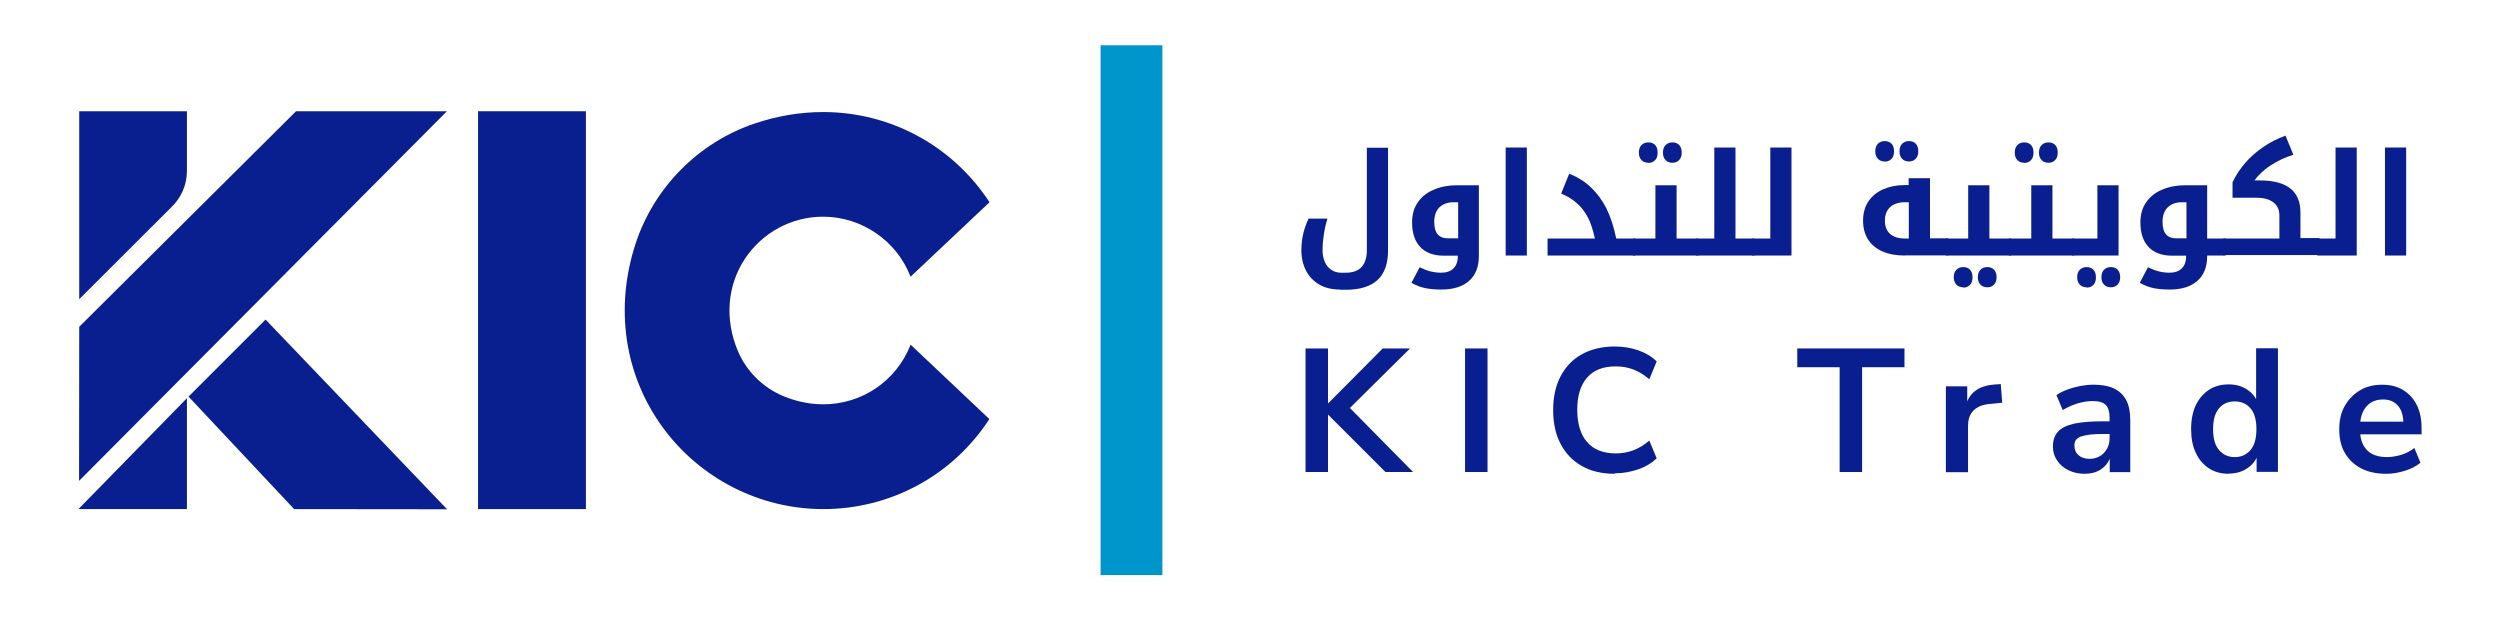 <?xml version="1.0" encoding="UTF-8"?>
<svg id="Layer_1" xmlns="http://www.w3.org/2000/svg" version="1.1" viewBox="0 0 2418 600">
  <!-- Generator: Adobe Illustrator 29.4.0, SVG Export Plug-In . SVG Version: 2.1.0 Build 152)  -->
  <defs>
    <style>
      .st0 {
        fill: #cd9b2c;
      }

      .st1 {
        fill: #005196;
      }

      .st2 {
        fill: #fff;
      }

      .st3 {
        fill: #23376d;
      }

      .st4 {
        fill: #0a1f8f;
      }

      .st5 {
        display: none;
      }

      .st6 {
        fill: #aa7936;
      }

      .st7 {
        fill: #0095cb;
      }
    </style>
  </defs>
  <g class="st5">
    <rect class="st2" width="1250" height="600"/>
    <g>
      <path class="st1" d="M978,254.4h229c-287-14.4-302.2-185.2-302.8-211.8v211.8h73.8Z"/>
      <path class="st0" d="M961.6,195.9h-385.8c365.7,18.3,385,236,385.8,270V195.9Z"/>
      <rect class="st6" x="904.2" y="195.9" width="57.4" height="58.5"/>
      <path class="st3" d="M114.2,403c0,18.7-11.4,28-34.3,28-12.9,0-22.1-3.6-27.9-10.6-4.7-6-7.8-15.7-9-29.2l12.2-4c0,12,1.8,20.5,5.5,25.2s10.2,7.2,19.3,7.2c7.3,0,12.5-1,15.9-3.1,4-2.7,6-7,6-13.3v-75.3l12.2-3.7.1,78.8Z"/>
      <path class="st3" d="M170.6,361.4c-4-7-10.9-10.5-20.6-10.5-8.8,0-15.5,3.1-19.7,9.1-3.5,5-5.2,11.5-5.2,19.6s1.8,14.5,5.2,19.4c4.2,6.1,10.9,9.2,19.7,9.2,4.5,0,8.4-1,12.1-3.1-1,9.6-6.1,14.7-15.4,15.2-6.3.4-13-1-20.3-4.5l5.4,11.8c3.6,2.2,8.6,3.3,15,3.3,9.1,0,16-2.9,20.7-8.7,4.5-5.1,6.7-12,6.8-20.9,0-1.3.1-4,.4-8.1.1-3.7.1-6.9.1-9.3,0-9.7-1.4-17.3-4.2-22.5ZM150,397.6c-8.6,0-12.9-6-12.9-18s4.4-18.2,12.9-18.2,12.8,6,12.8,18.2-4.2,18-12.8,18Z"/>
      <polygon class="st3" points="198 406.4 185.8 406.4 185.8 327.7 198 323.9 198 406.4"/>
      <path class="st3" d="M277.2,406.4h-68.2l7.3-10.5h31.5v-24.3c0-8.3-4.5-12.5-13.3-12.5-7.3,0-13,3.7-17.3,11.1v-13.8c5.8-5,11.5-7.5,17.3-7.5,7.5,0,13.6,2,18.3,6s7,9.2,7,15.9v24.9h17.4v10.7h0Z"/>
      <path class="st3" d="M319.9,395.9c-8.4,0-12.7-4.2-12.7-12.7v-34.5l-12,3.6v30.6c0,8.7-4.2,13-12.8,13h-8.4v10.5h9.2c7.8,0,13.8-2.3,18.2-6.8,4.4,4.5,10.2,6.8,17.8,6.8h7.7v-10.5h-7ZM292.1,324.2c-3.7,0-6.5,2.9-6.5,6.5s2.8,6.6,6.5,6.6,6.6-3.1,6.6-6.6c.1-3.6-3-6.5-6.6-6.5ZM309.3,324.2c-3.5,0-6.5,2.9-6.5,6.5s3.1,6.6,6.5,6.6c3.6,0,6.6-3.1,6.6-6.6s-3-6.5-6.6-6.5Z"/>
      <path class="st3" d="M378.3,406.4h-8.4c-7.4,0-13.3-2.3-17.8-6.9-4.2,4.6-10.2,6.9-18,6.9h-10.4v-10.7h9.6c8.4,0,12.7-4.3,12.7-13v-54.9l12.2-3.8v59.3c0,8.3,4.2,12.4,12.5,12.4h7.7v10.7h-.1Z"/>
      <path class="st3" d="M407.4,383.8c0,6.5-2.2,11.9-6.5,16.2-4.3,4.2-10.2,6.4-17.5,6.4h-8.2v-10.7h7.5c8.3,0,12.5-4.3,12.5-13v-54.9l12.1-3.6v59.6h.1Z"/>
      <path class="st3" d="M502,395.9c-8.3,0-12.5-4.4-12.5-13v-34.2h-26c-16.2,0-24.4,9.5-24.4,28.4s8.2,29.3,24.4,29.3c9.6,0,15.9-2.9,18.8-9,2.7,6,9.1,9,19.1,9h8.3v-10.5h-7.7ZM477.4,377.1c0,6.3-.9,10.9-2.6,13.7-1.9,3.5-5.5,5.1-10.5,5.1s-8.6-1.7-10.5-5.1c-1.7-2.8-2.6-7.4-2.6-13.7s.9-10.9,2.6-13.6c1.9-3.3,5.5-5,10.5-5h13.1v18.6ZM459.4,324.2c-3.6,0-6.6,2.9-6.6,6.5s3.1,6.6,6.6,6.6c3.7,0,6.8-3.1,6.8-6.6,0-3.6-3-6.5-6.8-6.5ZM476.7,324.2c-3.6,0-6.5,2.9-6.5,6.5s2.9,6.6,6.5,6.6,6.6-3.1,6.6-6.6c.1-3.6-3-6.5-6.6-6.5Z"/>
      <path class="st3" d="M552.6,395.9c-8.4,0-12.7-4.2-12.7-12.7v-34.5l-12,3.6v30.6c0,8.7-4.2,13-12.8,13h-8.5v10.5h9.2c7.8,0,13.8-2.3,18.2-6.8,4.3,4.5,10.2,6.8,17.8,6.8h7.7v-10.5h-6.9ZM525.5,417.8c-3.7,0-6.5,2.9-6.5,6.5s2.8,6.6,6.5,6.6,6.6-3.1,6.6-6.6-3.1-6.5-6.6-6.5ZM542.6,417.8c-3.6,0-6.5,2.9-6.5,6.5s2.9,6.6,6.5,6.6,6.6-3.1,6.6-6.6c0-3.6-3-6.5-6.6-6.5Z"/>
      <path class="st3" d="M602.3,395.9c-8.5,0-12.7-4.2-12.7-12.7v-34.5l-12,3.6v30.6c0,8.7-4.2,13-12.8,13h-8.4v10.5h9.2c7.8,0,13.8-2.3,18.2-6.8,4.4,4.5,10.2,6.8,17.8,6.8h7.7v-10.5h-7ZM574.6,324.2c-3.7,0-6.5,2.9-6.5,6.5s2.8,6.6,6.5,6.6,6.6-3.1,6.6-6.6c0-3.6-3.1-6.5-6.6-6.5ZM591.7,324.2c-3.5,0-6.5,2.9-6.5,6.5s3.1,6.6,6.5,6.6c3.6,0,6.6-3.1,6.6-6.6.1-3.6-3-6.5-6.6-6.5Z"/>
      <path class="st3" d="M628,352.3v30.6c0,8.7-4.2,13-12.7,13h-9.2v10.5h9.8c7.3,0,13.2-2.2,17.5-6.4,4.3-4.2,6.5-9.7,6.5-16.2v-35l-11.9,3.5ZM613.6,417.8c-3.6,0-6.6,2.9-6.6,6.5s3.1,6.6,6.6,6.6,6.5-3.1,6.5-6.6-3.1-6.5-6.5-6.5ZM630.9,417.8c-3.7,0-6.8,2.9-6.8,6.5s3.1,6.6,6.8,6.6,6.5-3.1,6.5-6.6-3-6.5-6.5-6.5Z"/>
      <path class="st3" d="M700.7,395.9c.1-6.4.3-11.6.3-15.6,0-19.9-8.2-29.9-24.4-29.9-8.7,0-15.4,3.2-19.8,9.5-3.7,5.2-5.6,12-5.6,20.5,0,7.7,2.2,13.8,6.5,18.4,4.6,5,11.3,7.5,19.8,7.7h10c-1,7.6-6.9,13.8-15,13.9-6.3.3-12.9-1.3-20.1-4.5l5.4,11.8c3.5,2.2,8.4,3.3,15,3.3,7.6,0,13.7-2.4,18.6-7.4,4.5-4.5,7.2-10.1,8.3-17.1h15.1v-10.5l-14.1-.1h0ZM688.7,395.9h-11.3c-9.5,0-14.2-5.2-14.2-15.6,0-12.9,4.5-19.3,13.3-19.3,5.2,0,8.8,2.2,10.6,6.4,1.2,2.7,1.7,6.9,1.7,12.9l-.1,15.6Z"/>
      <path class="st3" d="M799.8,406.4h-88.3v-10.5h60.1c.1-6.5-.1-11.3-.5-13.9-.9-5.2-2.9-9.5-6.1-12.4-4.3-4.1-10.1-6.1-17.1-6.1-9.2,0-16.6,3.3-22.4,10l-8.3-7.8,39.8-41.4h15.9l-27.6,29c1.9-.3,3.7-.4,5.6-.4,9.6,0,17.4,2.9,23.4,9,5.8,5.9,9.1,13.6,9.9,23,.1,2.7.3,6.3.1,10.9h15.6v10.6h-.1Z"/>
      <path class="st3" d="M828.9,383.8c0,6.5-2.2,11.9-6.5,16.2-4.3,4.2-10.2,6.4-17.5,6.4h-8.2v-10.7h7.5c8.3,0,12.5-4.3,12.5-13v-54.9l12.1-3.6v59.6h.1Z"/>
      <polygon class="st3" points="852 406.4 839.9 406.4 839.9 327.7 852 323.9 852 406.4"/>
      <polygon class="st3" points="52.9 554.9 52.9 455.7 70 451.8 70 502.5 121.9 451.8 140.2 451.8 90 500.9 149.1 554.9 126.1 554.9 70 502.6 70 554.9 52.9 554.9"/>
      <polygon class="st3" points="154.6 554.9 154.6 455.5 172.8 451.8 172.8 554.9 154.6 554.9"/>
      <path class="st3" d="M297.6,549.6c-12.7,5.2-26.5,7.9-41.5,7.9-19.9,0-35.4-4.7-46.2-14.1-10.9-9.4-16.3-22.7-16.3-40s5.5-30.6,16.6-40c11.1-9.5,26.7-14.2,46.9-14.2,11.4,0,24.9,1.5,40.3,4.5v13.7c-17.6-4.9-31.1-7.3-40.7-7.3-13.9,0-24.7,3.8-32.4,11.4-7.6,7.6-11.4,18.3-11.4,32.1s4.1,23.6,12.2,31.1c8.2,7.6,19.3,11.4,33.5,11.4,12.1,0,25.1-3,38.9-9v12.5h.1Z"/>
      <polygon class="st3" points="380.8 554.9 380.8 462.7 341.1 462.7 341.1 451.8 439.5 451.8 439.5 462.7 399 462.7 399 554.9 380.8 554.9"/>
      <path class="st3" d="M539,550.6l-39-44c8.2-2.7,14.6-6.7,19.1-11.8,4.5-5.1,6.8-10.9,6.8-17.5,0-8.3-3.3-14.7-9.8-19-6.6-4.4-16-6.5-28.3-6.5h-13l-25.9,9.4v93.7h18v-43.6h17l36.6,43.6h22.4l-3.9-4.3ZM472.9,500.3h-5.9v-37.6h11.5c19.2,0,28.8,5.3,28.8,16,0,7-2.9,12.4-8.8,16.1-5.8,3.7-14.4,5.5-25.6,5.5Z"/>
      <path class="st3" d="M605.9,451.7h-18l-48.9,98.9-2.1,4.3h16.9l14.1-28.5h54.4l13.9,28.5h19.8l-50.1-103.2ZM595.8,515.4l-27.6,10,5-10h-.1l22-44.5,21.9,44.5h-21.2Z"/>
      <path class="st3" d="M755.1,466.7c-5.7-5.4-12.5-9.3-20.3-11.6-7.8-2.3-18.1-3.4-30.8-3.4h-16.3l-26.4,9.6v93.5h42.9c11.4,0,20.9-1.2,28.5-3.6,7.6-2.4,14.3-6.3,20.1-11.7,10.6-9.9,16-22.8,16-38.7-.1-14.1-4.6-25.4-13.7-34.1ZM738.2,533.1c-7,7.2-18.7,10.8-35.4,10.8h-23.3v-81.2h15c12.4,0,21.7.8,27.9,2.3,6.2,1.6,11.5,4.4,16,8.7,7.3,6.9,11,16.4,11,28.6,0,12.9-3.7,23.2-11.2,30.8Z"/>
      <polygon class="st3" points="853.3 554.9 777.9 554.9 777.9 461.2 803.9 451.7 849.6 451.7 849.6 462.7 796.1 462.7 796.1 495.8 840.9 495.8 840.9 506.6 796.1 506.6 796.1 543.9 848.5 543.9 853.3 554.9"/>
    </g>
  </g>
  <g>
    <g>
      <g>
        <path class="st4" d="M1262.71,456.54v-119.52h21.73v52.93h.31l52.62-52.93h26.39l-63.02,62.4v-9.78l65.97,66.9h-26.7l-55.26-55.26h-.31v55.26h-21.73Z"/>
        <path class="st4" d="M1417,456.54v-119.52h21.73v119.52h-21.73Z"/>
        <path class="st4" d="M1561.83,458.25c-12.42,0-23.13-2.48-31.98-7.61-8.85-4.97-15.68-12.11-20.49-21.42-4.81-9.16-7.14-20.02-7.14-32.6s2.33-23.44,7.14-32.6c4.81-9.16,11.49-16.3,20.49-21.27,8.85-4.97,19.56-7.61,31.98-7.61,8.07,0,15.68,1.24,22.82,3.73,7.14,2.48,13.04,6.05,17.7,10.71l-7.14,17.23c-5.12-4.35-10.24-7.45-15.52-9.47-5.28-2.02-11.02-2.95-17.07-2.95-12.11,0-21.27,3.57-27.63,10.87-6.36,7.3-9.47,17.7-9.47,31.05s3.1,23.9,9.47,31.2c6.36,7.3,15.52,11.02,27.63,11.02,6.05,0,11.8-.93,17.07-2.95,5.28-2.02,10.56-5.12,15.52-9.47l7.14,17.23c-4.66,4.5-10.56,8.07-17.7,10.56-7.14,2.48-14.75,3.88-22.82,3.88v.47Z"/>
        <path class="st4" d="M1779.3,456.54v-101.36h-40.98v-18.16h103.69v18.16h-40.98v101.36h-21.73Z"/>
        <path class="st4" d="M1882.06,456.54v-82.89h20.65v20.02h-1.71c1.55-6.83,4.66-11.95,9.31-15.52,4.66-3.57,10.71-5.59,18.47-6.21l6.36-.47,1.4,18.01-12.26,1.24c-6.83.62-12.11,2.79-15.52,6.36-3.57,3.57-5.28,8.54-5.28,15.06v44.55h-21.58l.16-.16Z"/>
        <path class="st4" d="M2016.64,458.25c-6.05,0-11.33-1.09-15.99-3.41-4.66-2.33-8.38-5.43-11.02-9.47-2.64-3.88-4.04-8.38-4.04-13.35,0-6.05,1.55-10.87,4.81-14.44,3.1-3.57,8.23-6.05,15.37-7.76,7.14-1.55,16.61-2.33,28.56-2.33h8.54v12.26h-8.23c-5.28,0-9.78.16-13.35.62-3.57.47-6.52,1.09-8.69,1.86s-3.73,2.02-4.81,3.41c-1.09,1.4-1.4,3.26-1.4,5.43,0,3.73,1.24,6.83,3.88,9.16,2.64,2.33,6.21,3.57,10.87,3.57,3.73,0,6.99-.93,9.93-2.64,2.95-1.71,5.12-4.19,6.83-7.14s2.48-6.52,2.48-10.56v-19.56c0-5.59-1.24-9.78-3.73-12.26-2.48-2.48-6.67-3.73-12.57-3.73-4.66,0-9.31.78-14.28,2.17-4.81,1.4-9.78,3.57-14.75,6.52l-6.05-14.44c2.95-2.02,6.36-3.88,10.4-5.28,4.04-1.55,8.23-2.64,12.73-3.57,4.5-.78,8.69-1.24,12.57-1.24,8.07,0,14.9,1.24,20.02,3.73,5.12,2.48,9.16,6.21,11.8,11.33,2.64,4.97,3.88,11.49,3.88,19.4v50.14h-19.87v-17.7h1.4c-.78,4.04-2.33,7.3-4.66,10.24s-5.28,5.12-8.69,6.67-7.45,2.33-12.11,2.33h.16Z"/>
        <path class="st4" d="M2155.56,458.25c-7.3,0-13.66-1.71-19.09-5.28-5.43-3.57-9.78-8.54-12.73-15.06-3.1-6.52-4.5-14.13-4.5-22.97s1.55-16.61,4.5-22.97c3.1-6.36,7.3-11.33,12.73-14.9s11.8-5.28,19.09-5.28,12.88,1.71,18.01,5.12c5.12,3.41,8.54,7.92,10.4,13.35h-1.86v-53.4h21.11v119.52h-20.65v-17.7h1.55c-1.71,5.9-5.12,10.56-10.4,14.13-5.12,3.57-11.33,5.28-18.32,5.28l.15.16ZM2161.46,442.11c6.36,0,11.33-2.33,15.21-6.83,3.88-4.5,5.74-11.33,5.74-20.18s-1.86-15.83-5.74-20.18c-3.88-4.5-9-6.67-15.21-6.67s-11.49,2.17-15.21,6.67c-3.88,4.5-5.74,11.18-5.74,20.18s1.86,15.68,5.74,20.18c3.88,4.5,8.85,6.83,15.21,6.83Z"/>
        <path class="st4" d="M2307.84,458.25c-9.31,0-17.39-1.71-24.22-5.28-6.83-3.57-11.95-8.54-15.68-14.9-3.73-6.36-5.43-14.13-5.43-22.82s1.71-16.14,5.28-22.51,8.54-11.49,14.75-15.21c6.21-3.73,13.35-5.43,21.42-5.43s14.75,1.71,20.33,5.12c5.59,3.41,10.09,8.23,13.19,14.44,3.1,6.21,4.66,13.66,4.66,22.2v6.21h-62.56v-12.26h47.65l-2.64,2.48c0-7.76-1.71-13.66-5.12-17.7-3.41-4.04-8.23-6.21-14.59-6.21-4.81,0-8.85,1.09-12.11,3.26-3.26,2.17-5.9,5.28-7.61,9.31s-2.64,8.85-2.64,14.28v1.24c0,6.21.93,11.33,2.95,15.37,2.02,4.04,4.81,7.14,8.69,9.16,3.88,2.02,8.54,3.1,14.28,3.1,4.66,0,9.31-.78,13.97-2.17,4.66-1.4,8.85-3.57,12.73-6.67l5.9,14.28c-3.88,3.26-8.85,5.9-14.9,7.76-6.05,1.86-11.95,2.95-18.01,2.95h-.31Z"/>
      </g>
      <g>
        <path class="st4" d="M1296.08,280.05c-7.76,0-14.44-1.55-20.02-4.81-5.59-3.26-9.93-7.76-12.88-13.5s-4.5-12.42-4.5-20.02c0-3.41.31-6.99.78-10.56.62-3.57,1.4-6.99,2.48-10.4,1.09-3.41,2.33-6.52,3.73-9.31h18.16c-1.4,4.81-2.64,9.93-3.41,15.37-.78,5.43-1.24,10.4-1.24,15.06,0,6.67,1.71,11.95,4.97,15.99,3.41,3.88,7.76,5.9,13.19,5.9h4.19c6.99,0,12.26-1.86,15.52-5.74,3.41-3.73,4.97-9.16,4.97-16.14v-99.03h20.49v99.65c0,12.57-3.41,22.04-10.09,28.25-6.67,6.21-16.92,9.47-30.42,9.47h-6.05l.16-.16Z"/>
        <path class="st4" d="M1394.49,280.05c-6.21,0-11.64-.47-16.14-1.4s-8.85-2.64-13.19-5.12l7.92-15.06c3.73,1.86,7.3,3.26,10.56,4.04,3.26.78,6.67,1.24,10.24,1.24,5.28,0,9.16-1.4,11.95-4.19,2.79-2.79,4.19-6.67,4.19-11.64v-.62h-13.66c-9.78,0-17.39-2.79-22.66-8.38-5.28-5.59-7.92-13.5-7.92-23.75,0-7.76,1.86-14.44,5.74-19.71,3.73-5.43,9-9.47,15.52-12.11,6.52-2.79,14.13-4.19,22.35-4.19h20.96v68.45c0,10.4-3.1,18.47-9.47,24.06-6.36,5.59-15.21,8.38-26.85,8.38h.47ZM1410.33,230.69v-35.08h-4.35c-5.9,0-10.4,1.71-13.82,4.97-3.26,3.26-4.97,7.92-4.97,13.97,0,5.43,1.09,9.62,3.41,12.11,2.17,2.64,5.59,3.88,10.24,3.88h9.47v.16Z"/>
        <path class="st4" d="M1456.27,142.68h20.49v104.47h-20.49v-104.47Z"/>
        <path class="st4" d="M1496.63,230.69h45.95c-.93-4.19-2.02-8.07-3.1-11.49-1.09-3.41-2.33-6.36-3.73-9-2.79-5.28-6.21-9.78-10.4-13.5-4.19-3.73-9.31-6.99-15.37-9.47l7.76-19.25c8.07,3.26,15.06,7.61,20.96,13.19,5.9,5.59,11.02,12.42,15.06,20.49,4.04,8.23,7.14,17.85,9.47,29.03h18.01s.62.16.62.62v15.21s-.16.62-.62.62h-84.44v-16.45h-.16Z"/>
        <path class="st4" d="M1594.27,157.43c-2.79,0-5.12-.93-6.67-2.64-1.71-1.86-2.48-4.19-2.48-7.14s.78-5.59,2.48-7.3c1.71-1.71,3.88-2.64,6.67-2.64s5.12.93,6.67,2.64,2.33,4.19,2.33,7.3-.78,5.59-2.48,7.3c-1.71,1.71-3.88,2.64-6.52,2.64v-.16ZM1617.55,157.43c-2.79,0-5.12-.93-6.67-2.64-1.71-1.86-2.48-4.19-2.48-7.14s.78-5.59,2.48-7.3c1.71-1.71,3.88-2.64,6.67-2.64s5.12.93,6.67,2.64,2.33,4.19,2.33,7.3-.78,5.43-2.48,7.14c-1.71,1.86-3.88,2.64-6.52,2.64Z"/>
        <path class="st4" d="M1579.83,247.15s-.62-.16-.62-.62v-15.21s.16-.62.62-.62h21.27v-51.53h20.49v51.53h20.65s.62.16.62.62v15.21s-.16.62-.62.62h-62.4Z"/>
        <path class="st4" d="M1640.84,247.15s-.62-.16-.62-.62v-15.21s.16-.62.62-.62h17.23v-88.01h20.49v88.01h17.85s.62.16.62.62v15.21s-.16.62-.62.62h-55.57Z"/>
        <path class="st4" d="M1695.01,247.15s-.62-.16-.62-.62v-15.21s.16-.62.62-.62h17.23v-88.01h20.49v104.47s-37.72,0-37.72,0Z"/>
        <path class="st4" d="M1822.92,156.18c-2.79,0-5.12-.93-6.67-2.64-1.71-1.86-2.48-4.19-2.48-7.14s.78-5.59,2.48-7.3c1.71-1.71,3.88-2.64,6.67-2.64s5.12.93,6.67,2.64,2.33,4.19,2.33,7.3-.78,5.59-2.48,7.3c-1.71,1.71-3.88,2.64-6.52,2.64v-.16ZM1846.36,156.18c-2.79,0-5.12-.93-6.67-2.64-1.71-1.86-2.48-4.19-2.48-7.14s.78-5.59,2.48-7.3c1.71-1.71,3.88-2.64,6.67-2.64s5.12.93,6.67,2.64,2.33,4.19,2.33,7.3-.78,5.43-2.48,7.14c-1.71,1.86-3.88,2.64-6.52,2.64Z"/>
        <path class="st4" d="M1842.16,247.15c-8.38,0-15.68-1.4-21.58-4.04-6.05-2.64-10.56-6.52-13.82-11.49-3.1-4.97-4.81-11.02-4.81-18.16s1.71-13.66,5.28-18.78c3.41-5.12,8.23-9,14.28-11.64s12.88-4.04,20.65-4.04h3.88v-6.67h20.65v58.21h17.23s.62.16.62.62v15.21s-.16.62-.62.62h-41.6l-.16.16ZM1846.2,230.69v-35.08h-3.57c-6.21,0-11.02,1.55-14.44,4.66-3.41,3.1-5.12,7.61-5.12,13.35,0,5.43,1.71,9.62,4.97,12.57,3.26,2.95,8.07,4.5,14.28,4.5h3.88Z"/>
        <path class="st4" d="M1898.82,277.88c-2.79,0-5.12-.93-6.67-2.64-1.71-1.86-2.48-4.19-2.48-7.14s.78-5.43,2.48-7.14,3.88-2.64,6.67-2.64,5.12.93,6.67,2.64,2.33,4.19,2.33,7.3-.78,5.59-2.48,7.3-3.88,2.64-6.52,2.64v-.31ZM1922.11,277.88c-2.79,0-5.12-.93-6.67-2.64-1.71-1.86-2.48-4.19-2.48-7.14s.78-5.43,2.48-7.14,3.88-2.64,6.67-2.64,5.12.93,6.67,2.64,2.33,4.19,2.33,7.14-.78,5.43-2.48,7.14c-1.71,1.86-3.88,2.64-6.67,2.64h.16Z"/>
        <path class="st4" d="M1882.37,247.15s-.62-.16-.62-.62v-15.21s.16-.62.62-.62h21.27v-51.53h20.49v51.53h20.65s.62.16.62.62v15.21s-.16.62-.62.62h-62.4Z"/>
        <path class="st4" d="M1957.81,157.43c-2.79,0-5.12-.93-6.67-2.64-1.71-1.86-2.48-4.19-2.48-7.14s.78-5.59,2.48-7.3c1.71-1.71,3.88-2.64,6.67-2.64s5.12.93,6.67,2.64,2.33,4.19,2.33,7.3-.78,5.59-2.48,7.3c-1.71,1.71-3.88,2.64-6.52,2.64v-.16ZM1981.25,157.43c-2.79,0-5.12-.93-6.67-2.64-1.71-1.86-2.48-4.19-2.48-7.14s.78-5.59,2.48-7.3c1.71-1.71,3.88-2.64,6.67-2.64s5.12.93,6.67,2.64,2.33,4.19,2.33,7.3-.78,5.43-2.48,7.14c-1.71,1.86-3.88,2.64-6.52,2.64Z"/>
        <path class="st4" d="M1943.37,247.15s-.62-.16-.62-.62v-15.21s.16-.62.62-.62h21.27v-51.53h20.49v51.53h20.65s.62.16.62.62v15.21s-.16.62-.62.62h-62.4Z"/>
        <path class="st4" d="M2018.19,277.88c-2.79,0-5.12-.93-6.67-2.64-1.71-1.86-2.48-4.19-2.48-7.14s.78-5.43,2.48-7.14,3.88-2.64,6.67-2.64,5.12.93,6.67,2.64,2.33,4.19,2.33,7.3-.78,5.59-2.48,7.3-3.88,2.64-6.52,2.64v-.31ZM2041.63,277.88c-2.79,0-5.12-.93-6.67-2.64-1.71-1.86-2.48-4.19-2.48-7.14s.78-5.43,2.48-7.14,3.88-2.64,6.67-2.64,5.12.93,6.67,2.64,2.33,4.19,2.33,7.14-.78,5.43-2.48,7.14c-1.71,1.86-3.88,2.64-6.67,2.64h.16Z"/>
        <path class="st4" d="M2004.53,247.15s-.62-.16-.62-.62v-15.21s.16-.62.62-.62h24.06v-51.53h20.49v67.99h-44.55Z"/>
        <path class="st4" d="M2098.91,280.05c-6.21,0-11.64-.47-16.14-1.4s-8.85-2.64-13.19-5.12l7.92-15.06c3.73,1.86,7.3,3.26,10.56,4.04,3.26.78,6.67,1.24,10.24,1.24,5.28,0,9.16-1.4,11.95-4.19,2.79-2.79,4.19-6.67,4.19-11.64v-.62h-13.66c-9.78,0-17.39-2.79-22.66-8.38-5.28-5.59-7.92-13.5-7.92-23.75,0-7.76,1.86-14.44,5.74-19.71,3.73-5.43,9-9.47,15.52-12.11,6.52-2.79,14.13-4.19,22.35-4.19h20.96v68.45c0,10.4-3.1,18.47-9.47,24.06-6.36,5.59-15.21,8.38-26.85,8.38h.47ZM2114.74,230.69v-35.08h-4.35c-5.9,0-10.4,1.71-13.82,4.97-3.26,3.26-4.97,7.92-4.97,13.97,0,5.43,1.09,9.62,3.41,12.11,2.17,2.64,5.59,3.88,10.24,3.88h9.47v.16ZM2152.3,230.69s.62.16.62.62v15.21s-.16.62-.62.62h-24.84s-.62-.16-.62-.62v-15.21s.16-.62.62-.62h24.84Z"/>
        <path class="st4" d="M2150.91,247.15s-.62-.16-.62-.62v-15.21s.16-.62.62-.62h53.71v-22.2c0-5.43-1.86-9.78-5.74-12.73-3.88-2.95-9.16-4.5-16.14-4.5h-23.44v-14.9c1.55-3.41,3.41-6.67,5.43-9.78,2.02-3.1,4.35-6.05,6.83-9,4.97-5.74,10.87-10.87,17.39-15.37,6.52-4.5,13.82-8.23,21.58-11.02l7.61,18.47c-3.88,1.24-7.76,2.64-11.64,4.5-3.88,1.86-7.45,3.88-10.71,6.05-3.41,2.17-6.36,4.66-8.85,6.99-2.64,2.48-4.66,4.81-6.36,7.3h5.28c13.04,0,22.97,2.64,29.34,7.76,6.52,5.12,9.78,12.88,9.78,23.28v24.68h17.85s.62.16.62.62v15.21s-.16.62-.62.62h-92.05l.15.47Z"/>
        <path class="st4" d="M2241.71,247.15s-.62-.16-.62-.62v-15.21s.16-.62.62-.62h17.23v-88.01h20.49v104.47h-37.72Z"/>
        <path class="st4" d="M2306.75,142.68h20.49v104.47h-20.49v-104.47Z"/>
      </g>
      <rect class="st7" x="1064.49" y="43.8" width="59.76" height="512.4"/>
    </g>
    <g>
      <path class="st4" d="M880.7,333.45c-13.66,34.93-46.88,57.59-84.44,57.59-12.88,0-25.92-2.64-38.65-7.92-19.71-8.23-35.7-24.06-43.93-43.62-12.88-30.58-10.4-63.18,6.83-89.25,16.92-25.46,45.17-40.67,75.59-40.67,37.25,0,71.25,23.28,84.6,58.05l76.37-72.02c-35.7-54.64-95.77-87.24-160.97-87.24-22.04,0-44.39,3.73-66.44,11.18-54.02,18.32-97.02,61.62-114.87,115.95-20.33,61.93-11.02,126.51,25.77,177.27,36.01,49.83,94.22,79.63,155.69,79.63,65.04,0,125.11-32.44,160.66-87.08l-76.22-72.02h0v.16Z"/>
      <path class="st4" d="M180.79,165.5v-57.9h-104.16v181.77l88.94-88.79c9.62-9.16,15.21-21.73,15.21-35.08"/>
      <polygon class="st4" points="180.79 492.4 180.79 385.14 75.85 492.4 180.79 492.4"/>
      <polygon class="st4" points="286.34 107.6 76.63 316.07 76.48 465.08 432.25 107.6 286.34 107.6"/>
      <polygon class="st4" points="182.34 383.59 284.48 492.4 432.41 492.56 256.85 309.08 182.34 383.59"/>
      <rect class="st4" x="462.37" y="107.6" width="104.31" height="384.8"/>
    </g>
  </g>
</svg>